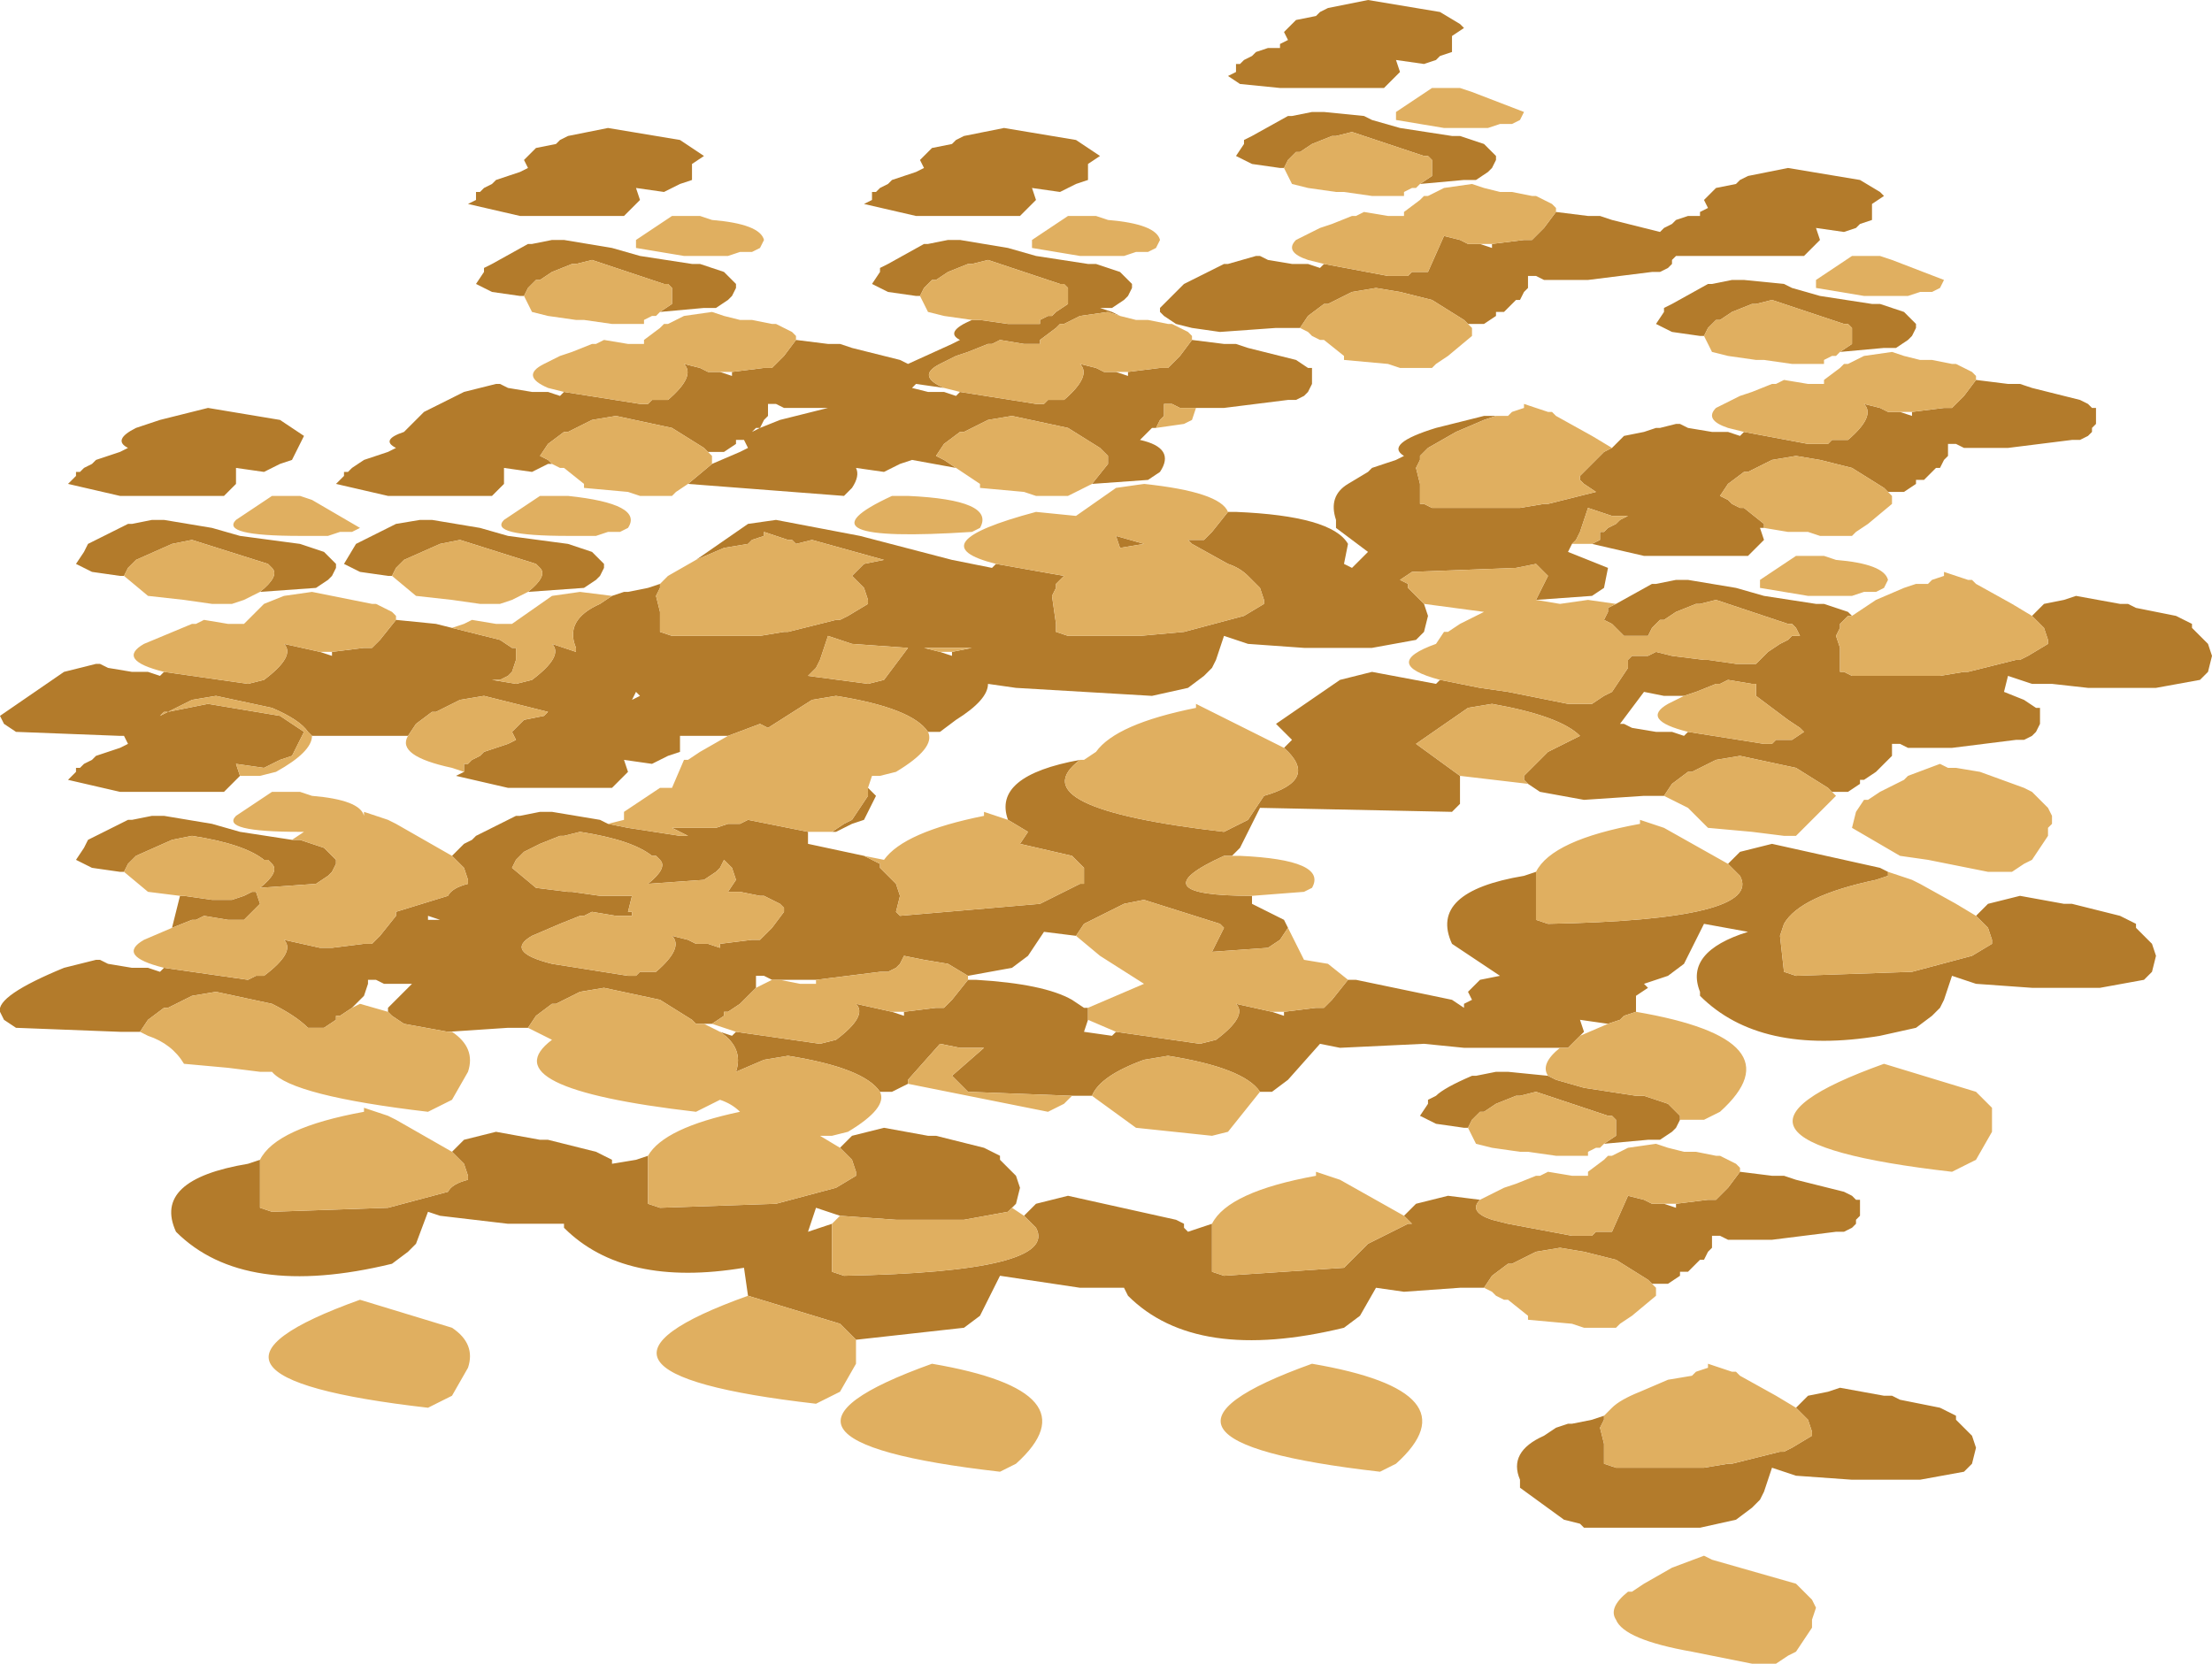 <?xml version="1.0" encoding="UTF-8" standalone="no"?>
<svg xmlns:xlink="http://www.w3.org/1999/xlink" height="20.8px" width="27.65px" xmlns="http://www.w3.org/2000/svg">
  <g transform="matrix(1.0, 0.0, 0.0, 1.0, 13.8, 10.4)">
    <path d="M2.8 -10.3 L3.3 -10.4 4.2 -10.25 4.45 -10.1 4.5 -10.05 4.35 -9.95 4.35 -9.75 4.2 -9.7 4.15 -9.65 4.0 -9.6 3.65 -9.65 3.7 -9.5 3.65 -9.45 3.6 -9.4 3.5 -9.3 3.4 -9.3 2.55 -9.3 2.25 -9.3 2.2 -9.3 1.7 -9.35 1.55 -9.45 1.65 -9.5 1.65 -9.6 1.7 -9.6 1.75 -9.65 1.85 -9.7 1.9 -9.75 2.05 -9.8 2.2 -9.8 2.2 -9.85 2.3 -9.9 2.25 -10.0 2.4 -10.15 2.65 -10.2 2.7 -10.25 2.8 -10.3 M5.65 -7.75 L6.05 -7.7 6.2 -7.7 6.35 -7.65 6.95 -7.5 7.0 -7.55 7.1 -7.6 7.15 -7.65 7.3 -7.7 7.45 -7.7 7.45 -7.75 7.55 -7.8 7.5 -7.9 7.65 -8.05 7.9 -8.1 7.95 -8.15 8.05 -8.2 8.55 -8.3 9.45 -8.15 9.7 -8.0 9.75 -7.95 9.6 -7.85 9.6 -7.65 9.45 -7.6 9.4 -7.55 9.25 -7.5 8.9 -7.55 8.95 -7.4 8.9 -7.35 8.85 -7.3 8.75 -7.2 8.65 -7.2 7.8 -7.2 7.5 -7.2 7.45 -7.2 7.15 -7.2 7.1 -7.15 7.1 -7.1 7.05 -7.05 6.95 -7.0 6.85 -7.0 6.05 -6.9 5.85 -6.9 5.7 -6.9 5.6 -6.9 5.5 -6.9 5.4 -6.95 5.3 -6.95 5.3 -6.9 5.3 -6.8 5.25 -6.75 5.2 -6.65 5.15 -6.65 5.1 -6.6 5.0 -6.5 4.9 -6.5 4.9 -6.45 4.75 -6.35 4.65 -6.35 4.55 -6.35 4.5 -6.4 4.1 -6.65 3.7 -6.75 3.4 -6.8 3.1 -6.75 2.8 -6.6 2.75 -6.6 2.55 -6.45 2.45 -6.3 2.35 -6.3 2.15 -6.3 1.45 -6.25 1.1 -6.3 0.9 -6.35 0.75 -6.45 0.7 -6.5 0.7 -6.55 0.75 -6.6 1.0 -6.85 1.1 -6.9 1.4 -7.05 1.5 -7.1 1.55 -7.1 1.9 -7.2 1.95 -7.2 2.05 -7.15 2.35 -7.1 2.55 -7.1 2.7 -7.05 2.75 -7.1 3.55 -6.95 3.7 -6.95 3.8 -6.95 3.85 -7.0 3.9 -7.0 4.0 -7.0 4.05 -7.0 4.25 -7.45 4.45 -7.4 4.55 -7.35 4.7 -7.35 4.85 -7.3 4.85 -7.35 5.25 -7.4 5.35 -7.4 5.45 -7.5 5.5 -7.55 5.65 -7.75 M2.25 -8.3 L2.2 -8.3 1.85 -8.35 1.65 -8.45 1.75 -8.6 1.75 -8.65 1.85 -8.7 2.3 -8.95 2.35 -8.95 2.6 -9.0 2.65 -9.0 2.75 -9.0 3.25 -8.95 3.35 -8.9 3.7 -8.8 4.35 -8.7 4.45 -8.7 4.6 -8.65 4.75 -8.6 4.8 -8.55 4.85 -8.5 4.9 -8.45 4.9 -8.4 4.85 -8.3 4.8 -8.25 4.65 -8.15 4.5 -8.15 3.95 -8.1 4.1 -8.2 4.1 -8.4 4.05 -8.45 4.0 -8.45 3.1 -8.75 2.9 -8.7 2.85 -8.7 2.6 -8.6 2.45 -8.5 2.4 -8.5 2.35 -8.45 2.3 -8.4 2.25 -8.3 M4.9 -5.2 L4.75 -5.15 4.4 -5.0 4.05 -4.8 3.95 -4.7 3.95 -4.65 3.9 -4.55 3.95 -4.35 3.95 -4.2 3.95 -4.1 4.0 -4.1 4.1 -4.05 4.7 -4.05 5.0 -4.05 5.2 -4.05 5.5 -4.1 5.55 -4.1 6.15 -4.25 6.0 -4.35 5.95 -4.4 5.95 -4.45 6.0 -4.5 6.25 -4.75 6.35 -4.8 6.5 -4.95 6.75 -5.0 6.9 -5.05 6.95 -5.05 7.15 -5.1 7.2 -5.1 7.3 -5.05 7.6 -5.0 7.8 -5.0 7.95 -4.95 8.0 -5.0 8.8 -4.85 8.95 -4.85 9.05 -4.85 9.1 -4.9 9.15 -4.9 9.25 -4.9 9.3 -4.9 Q9.65 -5.2 9.5 -5.35 L9.7 -5.3 9.8 -5.25 9.95 -5.25 10.1 -5.2 10.1 -5.25 10.5 -5.3 10.6 -5.3 10.7 -5.4 10.75 -5.45 10.9 -5.65 11.3 -5.6 11.45 -5.6 11.6 -5.55 12.2 -5.4 12.3 -5.35 12.35 -5.3 12.4 -5.3 12.4 -5.25 12.4 -5.15 12.4 -5.1 12.35 -5.05 12.35 -5.0 12.3 -4.95 12.2 -4.9 12.1 -4.9 11.3 -4.8 11.1 -4.8 10.95 -4.8 10.85 -4.8 10.75 -4.8 10.65 -4.85 10.55 -4.85 10.55 -4.8 10.55 -4.7 10.5 -4.65 10.45 -4.55 10.4 -4.55 10.35 -4.5 10.25 -4.4 10.15 -4.4 10.15 -4.35 10.0 -4.25 9.9 -4.25 9.8 -4.25 9.75 -4.3 9.35 -4.55 8.95 -4.65 8.65 -4.7 8.35 -4.65 8.05 -4.5 8.0 -4.5 7.8 -4.35 7.7 -4.2 7.8 -4.15 7.85 -4.1 7.95 -4.05 8.0 -4.05 8.25 -3.85 8.25 -3.8 8.2 -3.8 8.25 -3.65 8.2 -3.6 8.15 -3.55 8.05 -3.45 7.1 -3.45 6.8 -3.45 6.75 -3.45 6.1 -3.6 6.2 -3.65 6.2 -3.75 6.25 -3.75 6.3 -3.8 6.4 -3.85 6.45 -3.9 6.55 -3.95 6.35 -3.95 6.2 -4.0 6.05 -4.05 5.95 -3.75 5.9 -3.65 5.85 -3.6 5.8 -3.5 6.3 -3.3 6.25 -3.05 6.1 -2.95 5.4 -2.9 5.55 -3.2 5.4 -3.35 5.15 -3.3 3.85 -3.25 3.7 -3.15 3.8 -3.1 3.8 -3.05 3.85 -3.0 4.0 -2.85 4.05 -2.7 4.0 -2.5 3.95 -2.45 3.9 -2.4 3.35 -2.3 3.05 -2.3 2.7 -2.3 2.5 -2.3 1.8 -2.35 1.65 -2.4 1.5 -2.45 1.4 -2.15 1.35 -2.05 1.3 -2.0 1.25 -1.95 1.05 -1.8 0.6 -1.7 -1.1 -1.8 -1.45 -1.85 Q-1.45 -1.65 -1.85 -1.4 L-2.05 -1.25 -2.2 -1.25 Q-2.4 -1.55 -3.35 -1.7 L-3.65 -1.65 -4.2 -1.3 -4.3 -1.35 -4.7 -1.2 -5.3 -1.2 -5.3 -1.0 -5.45 -0.95 -5.65 -0.85 -6.0 -0.9 -5.95 -0.75 -6.0 -0.7 -6.05 -0.65 -6.15 -0.55 -7.1 -0.55 -7.4 -0.55 -7.45 -0.55 -8.1 -0.7 -8.0 -0.75 -8.0 -0.8 -8.0 -0.85 -7.95 -0.85 -7.9 -0.9 -7.8 -0.95 -7.75 -1.0 -7.45 -1.1 -7.35 -1.15 -7.4 -1.25 -7.25 -1.4 -7.0 -1.45 -6.95 -1.5 -7.75 -1.7 -8.05 -1.65 -8.35 -1.5 -8.4 -1.5 -8.6 -1.35 -8.7 -1.2 -8.95 -1.2 -9.9 -1.2 -9.95 -1.25 Q-10.05 -1.4 -10.4 -1.55 L-11.1 -1.7 -11.4 -1.65 -11.7 -1.5 -11.75 -1.5 -11.85 -1.4 -11.8 -1.45 -11.7 -1.5 -11.2 -1.6 -10.3 -1.45 -10.0 -1.25 -10.15 -0.95 -10.3 -0.9 -10.5 -0.8 -10.85 -0.85 -10.8 -0.7 -10.85 -0.65 -10.9 -0.6 -11.0 -0.5 -11.95 -0.5 -12.25 -0.5 -12.3 -0.5 -12.95 -0.65 -12.85 -0.75 -12.85 -0.8 -12.8 -0.8 -12.75 -0.85 -12.65 -0.9 -12.6 -0.95 -12.3 -1.05 -12.2 -1.1 -12.25 -1.2 -12.3 -1.2 -13.6 -1.25 -13.75 -1.35 -13.8 -1.45 -13.0 -2.0 -12.6 -2.1 -12.55 -2.1 -12.45 -2.05 -12.15 -2.0 -11.95 -2.0 -11.8 -1.95 -11.75 -2.0 -10.7 -1.85 -10.5 -1.9 Q-10.1 -2.2 -10.25 -2.35 L-9.8 -2.25 -9.65 -2.2 -9.65 -2.25 -9.25 -2.3 -9.15 -2.3 -9.05 -2.4 -8.85 -2.65 -8.35 -2.6 -8.15 -2.55 -7.55 -2.4 -7.4 -2.3 -7.35 -2.3 -7.35 -2.25 -7.35 -2.15 -7.4 -2.0 -7.45 -1.95 -7.55 -1.9 -7.65 -1.9 -7.35 -1.85 -7.15 -1.9 Q-6.75 -2.2 -6.9 -2.35 L-6.6 -2.25 -6.6 -2.3 Q-6.75 -2.65 -6.3 -2.85 L-6.15 -2.95 -6.0 -3.0 -5.95 -3.0 -5.7 -3.05 -5.55 -3.1 -5.55 -3.05 -5.6 -2.95 -5.55 -2.75 -5.55 -2.6 -5.55 -2.55 -5.55 -2.5 -5.4 -2.45 -4.8 -2.45 -4.5 -2.45 -4.3 -2.45 -4.0 -2.5 -3.95 -2.5 -3.35 -2.65 -3.3 -2.65 -3.2 -2.7 -2.95 -2.85 -2.95 -2.9 -3.0 -3.05 -3.1 -3.15 -3.15 -3.2 -3.0 -3.35 -2.75 -3.4 -3.65 -3.65 -3.85 -3.6 -3.9 -3.65 -3.95 -3.65 -4.25 -3.75 -4.25 -3.7 -4.4 -3.65 -4.45 -3.6 -4.75 -3.55 -5.1 -3.4 -4.45 -3.85 -4.1 -3.9 -3.05 -3.7 -1.9 -3.4 -1.4 -3.3 -1.35 -3.35 -0.5 -3.2 -0.6 -3.1 -0.6 -3.05 -0.65 -2.95 -0.6 -2.6 -0.6 -2.5 -0.45 -2.45 0.15 -2.45 0.45 -2.45 1.0 -2.5 1.75 -2.7 2.0 -2.85 2.0 -2.9 1.95 -3.05 1.85 -3.15 1.8 -3.2 Q1.7 -3.3 1.55 -3.35 L1.1 -3.6 1.05 -3.65 1.25 -3.65 1.35 -3.75 1.55 -4.0 1.65 -4.0 Q2.85 -3.95 3.05 -3.6 L3.0 -3.35 3.1 -3.3 3.3 -3.5 2.9 -3.8 2.9 -3.9 Q2.8 -4.2 3.05 -4.35 L3.3 -4.5 3.35 -4.55 3.5 -4.6 3.65 -4.65 3.75 -4.7 Q3.5 -4.85 4.15 -5.05 L4.75 -5.2 4.9 -5.2 M1.1 -6.15 L1.5 -6.1 1.65 -6.1 1.8 -6.05 2.4 -5.9 2.55 -5.8 2.6 -5.8 2.6 -5.75 2.6 -5.65 2.6 -5.6 2.55 -5.5 2.5 -5.45 2.4 -5.4 2.3 -5.4 1.5 -5.3 1.3 -5.3 1.15 -5.3 1.05 -5.3 0.95 -5.3 0.85 -5.35 0.75 -5.35 0.75 -5.3 0.75 -5.2 0.7 -5.15 0.65 -5.05 0.6 -5.05 0.55 -5.0 0.45 -4.9 Q0.9 -4.8 0.7 -4.5 L0.55 -4.4 -0.15 -4.35 0.05 -4.6 0.05 -4.7 -0.05 -4.8 -0.45 -5.05 -1.15 -5.2 -1.45 -5.15 -1.75 -5.0 -1.8 -5.0 -2.0 -4.85 -2.1 -4.7 -2.0 -4.65 -1.85 -4.55 -2.4 -4.65 -2.55 -4.6 -2.75 -4.5 -3.1 -4.55 Q-3.05 -4.45 -3.15 -4.3 L-3.25 -4.2 -5.2 -4.35 -4.9 -4.6 -4.55 -4.75 -4.45 -4.8 -4.5 -4.9 -4.6 -4.9 -4.6 -4.85 -4.75 -4.75 -4.85 -4.75 -4.95 -4.75 -5.0 -4.8 -5.4 -5.05 -6.1 -5.2 -6.4 -5.15 -6.7 -5.0 -6.75 -5.0 -6.95 -4.85 -7.05 -4.7 -6.95 -4.65 -6.9 -4.6 -6.95 -4.6 -7.15 -4.5 -7.5 -4.55 -7.5 -4.35 -7.55 -4.3 -7.65 -4.2 -8.9 -4.2 -8.95 -4.2 -9.6 -4.35 -9.5 -4.45 -9.5 -4.5 -9.45 -4.5 -9.4 -4.55 -9.25 -4.65 -8.95 -4.75 -8.85 -4.8 Q-9.05 -4.9 -8.75 -5.0 L-8.5 -5.25 -8.4 -5.3 -8.1 -5.45 -8.0 -5.5 -7.6 -5.6 -7.55 -5.6 -7.45 -5.55 -7.15 -5.5 -6.95 -5.5 -6.8 -5.45 -6.75 -5.5 -5.8 -5.35 -5.7 -5.35 -5.65 -5.4 -5.6 -5.4 -5.5 -5.4 -5.45 -5.4 Q-5.1 -5.7 -5.25 -5.85 L-5.05 -5.8 -4.95 -5.75 -4.8 -5.75 -4.65 -5.7 -4.65 -5.75 -4.25 -5.8 -4.15 -5.8 -4.05 -5.9 -4.0 -5.95 -3.85 -6.15 -3.45 -6.1 -3.3 -6.1 -3.15 -6.05 -2.55 -5.9 -2.45 -5.85 -1.9 -6.1 -1.8 -6.15 Q-2.0 -6.25 -1.65 -6.4 L-1.6 -6.4 -1.55 -6.4 -1.2 -6.35 -0.95 -6.35 -0.8 -6.35 -0.8 -6.4 -0.7 -6.45 -0.65 -6.45 -0.6 -6.5 -0.45 -6.6 -0.45 -6.8 -0.5 -6.85 -0.55 -6.85 -1.45 -7.15 -1.65 -7.1 -1.7 -7.1 -1.95 -7.0 -2.1 -6.9 -2.15 -6.9 -2.2 -6.85 -2.25 -6.8 -2.3 -6.7 -2.35 -6.7 -2.7 -6.75 -2.9 -6.85 -2.8 -7.0 -2.8 -7.05 -2.7 -7.1 -2.25 -7.35 -2.2 -7.35 -1.95 -7.4 -1.9 -7.4 -1.8 -7.4 -1.2 -7.3 -0.85 -7.2 -0.2 -7.1 -0.1 -7.1 0.05 -7.05 0.2 -7.0 0.25 -6.95 0.3 -6.9 0.35 -6.85 0.35 -6.8 0.3 -6.7 0.25 -6.65 0.1 -6.55 -0.05 -6.55 0.1 -6.5 0.2 -6.45 0.05 -6.5 -0.3 -6.45 -0.5 -6.35 -0.55 -6.35 -0.6 -6.3 -0.8 -6.15 -0.8 -6.1 -1.0 -6.1 -1.3 -6.15 -1.4 -6.1 -1.45 -6.1 -1.7 -6.0 -1.85 -5.95 -2.05 -5.85 Q-2.35 -5.7 -2.0 -5.55 L-2.35 -5.6 -2.4 -5.55 -2.2 -5.5 -2.0 -5.5 -1.85 -5.45 -1.8 -5.5 -0.85 -5.35 -0.75 -5.35 -0.7 -5.4 -0.65 -5.4 -0.55 -5.4 -0.5 -5.4 Q-0.15 -5.7 -0.3 -5.85 L-0.1 -5.8 0.0 -5.75 0.15 -5.75 0.3 -5.7 0.3 -5.75 0.7 -5.8 0.8 -5.8 0.9 -5.9 0.95 -5.95 1.1 -6.15 M7.5 -6.2 L7.45 -6.2 7.1 -6.25 6.9 -6.35 7.0 -6.5 7.0 -6.55 7.1 -6.6 7.55 -6.85 7.6 -6.85 7.85 -6.9 7.9 -6.9 8.0 -6.9 8.5 -6.85 8.6 -6.8 8.95 -6.7 9.6 -6.6 9.7 -6.6 9.85 -6.55 10.0 -6.5 10.05 -6.45 10.1 -6.4 10.15 -6.35 10.15 -6.3 10.1 -6.2 10.05 -6.15 9.9 -6.05 9.75 -6.05 9.2 -6.0 9.35 -6.1 9.35 -6.3 9.3 -6.35 9.25 -6.35 8.35 -6.65 8.15 -6.6 8.1 -6.6 7.85 -6.5 7.7 -6.4 7.65 -6.4 7.6 -6.35 7.55 -6.3 7.5 -6.2 M11.6 -2.7 L11.75 -2.85 12.0 -2.9 12.15 -2.95 12.7 -2.85 12.8 -2.85 12.9 -2.8 13.4 -2.7 13.5 -2.65 13.6 -2.6 13.6 -2.55 13.65 -2.5 13.8 -2.35 13.85 -2.2 13.8 -2.0 13.75 -1.95 13.7 -1.9 13.15 -1.8 13.1 -1.8 12.85 -1.8 12.5 -1.8 12.3 -1.8 11.85 -1.85 11.8 -1.85 11.6 -1.85 11.45 -1.9 11.3 -1.95 11.25 -1.75 11.5 -1.65 11.65 -1.55 11.7 -1.55 11.7 -1.5 11.7 -1.4 11.7 -1.35 11.65 -1.25 11.6 -1.2 11.5 -1.15 11.4 -1.15 10.6 -1.05 10.4 -1.05 10.15 -1.05 10.05 -1.05 9.95 -1.1 9.85 -1.1 9.85 -1.05 9.85 -0.95 9.8 -0.9 9.7 -0.8 9.65 -0.75 9.5 -0.65 9.45 -0.65 9.45 -0.6 9.3 -0.5 9.2 -0.5 9.1 -0.5 9.05 -0.55 8.65 -0.8 7.95 -0.95 7.65 -0.9 7.35 -0.75 7.3 -0.75 7.1 -0.6 7.0 -0.45 6.75 -0.45 6.0 -0.4 5.45 -0.5 5.3 -0.6 5.25 -0.65 5.25 -0.7 5.55 -1.0 5.95 -1.2 Q5.7 -1.45 4.85 -1.6 L4.55 -1.55 3.9 -1.1 4.45 -0.7 4.45 -0.35 4.35 -0.25 1.95 -0.3 1.7 0.2 1.6 0.3 1.5 0.3 Q0.4 0.8 1.85 0.8 L1.85 0.9 2.25 1.1 2.3 1.2 2.2 1.35 2.05 1.45 1.35 1.5 1.5 1.2 1.45 1.15 0.5 0.85 0.25 0.9 -0.25 1.15 -0.35 1.3 -0.75 1.25 -0.95 1.55 -1.15 1.7 -1.7 1.8 -1.95 1.65 -2.25 1.6 -2.5 1.55 -2.55 1.65 -2.6 1.7 -2.7 1.75 -2.8 1.75 -3.6 1.85 -3.8 1.85 -4.05 1.85 -4.15 1.85 -4.25 1.8 -4.35 1.8 -4.35 1.85 -4.35 1.95 -4.4 2.0 -4.5 2.1 -4.55 2.15 -4.7 2.25 -4.75 2.25 -4.75 2.3 -4.9 2.4 -4.95 2.4 -5.0 2.4 -5.1 2.4 -5.15 2.35 -5.55 2.1 -6.25 1.95 -6.55 2.0 -6.85 2.15 -6.9 2.15 -7.1 2.3 -7.2 2.45 -7.45 2.45 -8.2 2.5 -8.75 2.4 -8.9 2.3 -8.95 2.25 -8.95 2.2 -8.65 1.9 -8.95 1.9 -9.0 1.9 -9.1 1.85 -9.2 1.85 -9.2 1.9 -9.25 2.05 -9.35 2.15 -9.4 2.2 -9.55 2.3 -9.6 2.3 -9.6 2.35 -9.75 2.45 -9.8 2.45 -9.95 2.45 Q-10.1 2.3 -10.4 2.15 L-11.1 2.0 -11.4 2.05 -11.7 2.2 -11.75 2.2 -11.95 2.35 -12.05 2.5 -12.3 2.5 -13.6 2.45 -13.75 2.35 -13.8 2.25 Q-13.85 2.05 -13.0 1.7 L-12.6 1.6 -12.55 1.6 -12.45 1.65 -12.15 1.7 -11.95 1.7 -11.8 1.75 -11.75 1.7 -10.7 1.85 -10.6 1.8 -10.5 1.8 Q-10.1 1.5 -10.25 1.35 L-9.8 1.45 -9.65 1.45 -9.25 1.4 -9.15 1.4 -9.05 1.3 -8.85 1.05 -8.85 1.0 -8.2 0.8 Q-8.15 0.7 -7.95 0.65 L-7.95 0.6 -8.0 0.45 -8.15 0.3 -8.0 0.15 -7.9 0.1 -7.85 0.05 -7.35 -0.2 -7.3 -0.2 -7.05 -0.25 -7.0 -0.25 -6.9 -0.25 -6.3 -0.15 -6.2 -0.1 -5.95 -0.05 -5.3 0.05 -5.2 0.05 -5.4 -0.05 -5.2 -0.05 -5.15 -0.05 -4.85 -0.05 -4.7 -0.1 -4.55 -0.1 -4.45 -0.15 -3.7 0.0 -3.7 0.15 -3.0 0.3 -2.9 0.35 -2.8 0.4 -2.8 0.45 -2.75 0.5 -2.6 0.65 -2.55 0.8 -2.6 1.0 -2.55 1.05 -0.8 0.9 -0.3 0.65 -0.25 0.65 -0.25 0.45 -0.4 0.3 -1.05 0.15 -0.95 0.0 -1.2 -0.15 Q-1.4 -0.7 -0.3 -0.9 -1.1 -0.3 1.5 0.0 L1.7 -0.1 1.8 -0.15 2.0 -0.45 Q2.7 -0.65 2.25 -1.05 L2.35 -1.15 2.15 -1.35 2.95 -1.9 3.35 -2.0 4.15 -1.85 4.2 -1.9 4.7 -1.8 5.05 -1.75 5.8 -1.6 6.05 -1.6 6.1 -1.6 6.25 -1.7 6.35 -1.75 6.55 -2.05 6.55 -2.15 6.6 -2.2 6.7 -2.2 6.8 -2.2 6.9 -2.25 7.1 -2.2 7.5 -2.15 7.55 -2.15 7.9 -2.1 8.15 -2.1 8.3 -2.25 8.45 -2.35 8.55 -2.4 8.6 -2.45 8.7 -2.45 8.65 -2.55 8.6 -2.6 8.55 -2.6 7.65 -2.9 7.45 -2.85 7.4 -2.85 7.15 -2.75 7.0 -2.65 6.95 -2.65 6.9 -2.6 6.85 -2.55 6.8 -2.45 6.75 -2.45 6.5 -2.45 6.35 -2.6 6.25 -2.65 6.3 -2.75 6.3 -2.8 6.4 -2.85 6.85 -3.1 6.9 -3.1 7.15 -3.15 7.2 -3.15 7.3 -3.15 7.9 -3.05 8.25 -2.95 8.9 -2.85 9.0 -2.85 9.15 -2.8 9.3 -2.75 9.35 -2.7 9.3 -2.7 9.2 -2.6 9.2 -2.55 9.15 -2.45 9.2 -2.3 9.2 -2.25 9.2 -2.2 9.2 -2.1 9.2 -2.0 9.25 -2.0 9.35 -1.95 9.95 -1.95 10.2 -1.95 10.25 -1.95 10.45 -1.95 10.75 -2.0 10.8 -2.0 11.4 -2.15 11.45 -2.15 11.55 -2.2 11.8 -2.35 11.8 -2.4 11.75 -2.55 11.65 -2.65 11.6 -2.7 M3.05 1.85 L3.15 1.85 4.35 2.1 4.5 2.2 4.5 2.15 4.6 2.1 4.55 2.0 4.7 1.85 4.95 1.8 4.35 1.4 Q4.05 0.75 5.25 0.55 L5.4 0.5 5.4 1.1 5.55 1.15 Q8.25 1.1 7.95 0.55 L7.8 0.4 7.95 0.25 8.35 0.15 9.7 0.45 9.8 0.5 9.8 0.55 9.65 0.6 Q8.7 0.8 8.5 1.15 L8.45 1.3 8.5 1.75 8.65 1.8 10.1 1.75 10.85 1.55 11.1 1.4 11.1 1.35 11.05 1.2 10.9 1.05 11.05 0.9 11.45 0.8 12.0 0.9 12.1 0.9 12.7 1.05 12.8 1.1 12.9 1.15 12.9 1.2 12.95 1.25 13.1 1.4 13.15 1.55 13.1 1.75 13.05 1.8 13.0 1.85 12.45 1.95 12.15 1.95 11.8 1.95 11.6 1.95 10.9 1.9 10.75 1.85 10.6 1.8 10.5 2.1 10.45 2.2 10.4 2.25 10.35 2.3 10.15 2.45 9.7 2.55 Q8.2 2.8 7.45 2.05 L7.45 2.0 Q7.25 1.5 8.05 1.25 L7.5 1.15 7.25 1.65 7.05 1.8 6.75 1.9 6.8 1.95 6.65 2.05 6.65 2.25 6.5 2.3 6.45 2.35 6.3 2.4 5.95 2.35 6.0 2.5 5.95 2.55 5.9 2.6 5.8 2.7 5.7 2.7 4.85 2.7 4.55 2.7 4.5 2.7 4.0 2.65 2.95 2.7 2.7 2.65 2.3 3.1 2.1 3.25 1.95 3.25 Q1.75 2.95 0.8 2.8 L0.5 2.85 Q-0.05 3.05 -0.15 3.3 L-0.4 3.3 -1.7 3.25 -1.9 3.05 -1.5 2.7 -1.8 2.7 -2.05 2.65 -2.45 3.1 -2.45 3.15 -2.65 3.25 -2.8 3.25 Q-3.0 2.95 -3.95 2.8 L-4.25 2.85 -4.6 3.0 Q-4.5 2.7 -4.8 2.5 L-4.65 2.55 -4.6 2.5 -3.55 2.65 -3.35 2.6 Q-2.95 2.3 -3.1 2.15 L-2.65 2.25 -2.5 2.3 -2.5 2.25 -2.1 2.2 -2.0 2.2 -1.9 2.1 -1.7 1.85 -1.6 1.85 Q-0.75 1.9 -0.4 2.1 L-0.25 2.2 -0.2 2.2 -0.2 2.25 -0.2 2.35 -0.25 2.5 0.1 2.55 0.15 2.5 1.2 2.65 1.4 2.6 Q1.8 2.3 1.65 2.15 L2.1 2.25 2.25 2.3 2.25 2.25 2.65 2.2 2.75 2.2 2.85 2.1 3.05 1.85 M7.2 3.6 L7.15 3.7 7.1 3.75 6.95 3.85 6.8 3.85 6.25 3.9 6.4 3.8 6.4 3.6 6.35 3.55 6.3 3.55 5.4 3.25 5.2 3.3 5.15 3.3 4.9 3.4 4.75 3.5 4.7 3.5 4.65 3.55 4.6 3.6 4.55 3.7 4.5 3.7 4.15 3.65 3.95 3.55 4.05 3.4 4.05 3.35 4.15 3.3 Q4.25 3.2 4.6 3.05 L4.65 3.05 4.9 3.0 4.95 3.0 5.05 3.0 5.55 3.05 5.65 3.1 6.0 3.2 6.65 3.3 6.75 3.3 6.9 3.35 7.05 3.4 7.1 3.45 7.15 3.5 7.2 3.55 7.2 3.6 M-3.3 3.95 L-3.15 3.8 -2.75 3.7 -2.2 3.8 -2.1 3.8 -1.5 3.95 -1.4 4.0 -1.3 4.05 -1.3 4.1 -1.25 4.15 -1.1 4.3 -1.05 4.45 -1.1 4.65 -1.15 4.7 -1.2 4.75 -1.75 4.85 -2.05 4.85 -2.4 4.85 -2.6 4.85 -3.3 4.8 -3.45 4.75 -3.6 4.7 -3.7 5.0 -3.55 4.95 -3.4 4.9 -3.4 5.5 -3.25 5.55 Q-0.55 5.5 -0.85 4.95 L-1.0 4.8 -0.85 4.65 -0.45 4.55 0.9 4.85 1.0 4.9 1.0 4.95 1.05 5.0 1.2 4.95 1.35 4.9 1.35 5.5 1.5 5.55 3.0 5.45 3.05 5.4 3.3 5.15 3.4 5.1 3.7 4.95 3.8 4.9 3.85 4.9 3.75 4.8 3.9 4.65 4.3 4.55 4.7 4.6 Q4.55 4.75 4.85 4.85 L5.05 4.9 5.85 5.05 6.0 5.05 6.1 5.05 6.15 5.0 6.2 5.0 6.3 5.0 6.35 5.0 6.55 4.55 6.75 4.6 6.85 4.65 7.0 4.65 7.15 4.7 7.15 4.65 7.55 4.6 7.65 4.6 7.75 4.5 7.8 4.45 7.95 4.25 8.35 4.3 8.5 4.3 8.65 4.35 9.25 4.5 9.35 4.55 9.4 4.6 9.45 4.6 9.45 4.65 9.45 4.75 9.45 4.8 9.4 4.85 9.4 4.9 9.35 4.95 9.25 5.0 9.15 5.0 8.35 5.1 8.15 5.1 8.0 5.1 7.9 5.1 7.8 5.1 7.7 5.05 7.6 5.05 7.6 5.1 7.6 5.2 7.55 5.25 7.5 5.35 7.45 5.35 7.4 5.4 7.3 5.5 7.2 5.5 7.2 5.55 7.05 5.65 6.95 5.65 6.85 5.65 6.8 5.6 6.4 5.35 6.0 5.25 5.7 5.2 5.4 5.25 5.1 5.4 5.05 5.4 4.85 5.55 4.75 5.7 4.65 5.7 4.45 5.7 3.75 5.75 3.4 5.7 3.2 6.05 3.0 6.2 Q1.15 6.65 0.3 5.8 L0.25 5.7 -0.1 5.7 -0.3 5.7 -1.3 5.55 -1.55 6.05 -1.75 6.2 -3.1 6.35 -3.3 6.15 -4.45 5.8 -4.5 5.45 Q-6.0 5.7 -6.75 4.95 L-6.75 4.9 -6.9 4.9 -7.25 4.9 -7.45 4.9 -8.3 4.8 -8.45 4.75 -8.6 5.15 -8.65 5.2 -8.7 5.25 -8.9 5.4 Q-10.75 5.85 -11.6 5.0 -11.9 4.35 -10.7 4.15 L-10.55 4.1 -10.55 4.7 -10.4 4.75 -8.95 4.7 -8.2 4.5 Q-8.15 4.4 -7.95 4.35 L-7.95 4.3 -8.0 4.15 -8.15 4.0 -8.0 3.85 -7.6 3.75 -7.05 3.85 -6.95 3.85 -6.35 4.0 -6.25 4.05 -6.15 4.1 -6.15 4.15 -5.85 4.1 -5.7 4.05 -5.7 4.65 -5.55 4.7 -4.1 4.65 -3.35 4.45 -3.1 4.3 -3.1 4.25 -3.15 4.1 -3.3 3.95 M-11.65 1.2 L-11.55 0.8 -11.5 0.8 -11.15 0.85 -10.9 0.85 -10.75 0.8 -10.65 0.75 -10.6 0.75 -10.55 0.9 -10.75 1.1 -10.95 1.1 -11.25 1.05 -11.35 1.1 -11.4 1.1 -11.65 1.2 M-12.25 0.5 L-12.3 0.5 -12.65 0.45 -12.85 0.35 -12.75 0.2 -12.7 0.1 -12.2 -0.15 -12.15 -0.15 -11.9 -0.2 -11.85 -0.2 -11.75 -0.2 -11.15 -0.1 -10.8 0.0 -10.15 0.1 -10.05 0.1 -9.9 0.15 -9.75 0.2 -9.7 0.25 -9.65 0.3 -9.6 0.35 -9.6 0.4 -9.65 0.5 -9.7 0.55 -9.85 0.65 -10.55 0.7 Q-10.3 0.5 -10.4 0.4 L-10.45 0.35 -10.5 0.35 Q-10.75 0.15 -11.4 0.05 L-11.65 0.1 -12.1 0.3 -12.15 0.35 -12.2 0.4 -12.25 0.5 M7.3 -1.25 L8.25 -1.1 8.35 -1.1 8.4 -1.15 8.45 -1.15 8.55 -1.15 8.6 -1.15 8.75 -1.25 8.7 -1.3 8.55 -1.4 8.15 -1.7 8.15 -1.8 8.15 -1.85 8.1 -1.85 7.8 -1.9 7.7 -1.85 7.65 -1.85 7.4 -1.75 7.25 -1.7 7.0 -1.7 6.75 -1.75 6.45 -1.35 6.5 -1.35 6.6 -1.3 6.9 -1.25 7.1 -1.25 7.25 -1.2 7.3 -1.25 M8.65 7.2 L8.8 7.05 9.05 7.0 9.2 6.95 9.75 7.05 9.85 7.05 9.95 7.1 10.45 7.2 10.55 7.25 10.65 7.3 10.65 7.35 10.7 7.4 10.85 7.55 10.9 7.7 10.85 7.9 10.8 7.95 10.75 8.0 10.2 8.1 10.15 8.1 9.9 8.1 9.55 8.1 9.35 8.1 8.65 8.05 8.5 8.0 8.35 7.95 8.25 8.25 8.2 8.35 8.15 8.4 8.1 8.45 7.9 8.6 7.45 8.7 6.0 8.7 5.95 8.65 5.75 8.6 5.2 8.2 5.2 8.1 Q5.05 7.75 5.5 7.55 L5.65 7.45 5.8 7.4 5.85 7.4 6.1 7.35 6.25 7.3 6.25 7.35 6.2 7.45 6.25 7.65 6.25 7.8 6.25 7.9 6.4 7.95 7.0 7.95 7.3 7.95 7.5 7.95 7.8 7.9 7.85 7.9 8.45 7.75 8.5 7.75 8.6 7.7 8.85 7.55 8.85 7.5 8.8 7.35 8.7 7.25 8.65 7.2 M-12.2 -4.8 Q-12.4 -4.9 -12.1 -5.05 L-11.8 -5.15 -11.2 -5.3 -10.3 -5.15 -10.0 -4.95 -10.15 -4.65 -10.3 -4.6 -10.5 -4.5 -10.85 -4.55 -10.85 -4.35 -10.9 -4.3 -11.0 -4.2 -11.95 -4.2 -12.25 -4.2 -12.3 -4.2 -12.95 -4.35 -12.85 -4.45 -12.85 -4.5 -12.8 -4.5 -12.75 -4.55 -12.65 -4.6 -12.6 -4.65 -12.3 -4.75 -12.2 -4.8 M-12.25 -3.2 L-12.3 -3.2 -12.65 -3.25 -12.85 -3.35 -12.75 -3.5 -12.7 -3.6 -12.2 -3.85 -12.15 -3.85 -11.9 -3.9 -11.85 -3.9 -11.75 -3.9 -11.15 -3.8 -10.8 -3.7 -10.05 -3.6 -9.9 -3.55 -9.75 -3.5 -9.7 -3.45 -9.65 -3.4 -9.6 -3.35 -9.6 -3.3 -9.65 -3.2 -9.7 -3.15 -9.85 -3.05 -10.55 -3.0 Q-10.3 -3.2 -10.4 -3.3 L-10.45 -3.35 -11.4 -3.65 -11.65 -3.6 -12.1 -3.4 -12.15 -3.35 -12.2 -3.3 -12.25 -3.2 M-8.9 -3.2 L-8.95 -3.2 -9.3 -3.25 -9.5 -3.35 -9.35 -3.6 -8.85 -3.85 -8.55 -3.9 -8.5 -3.9 -8.4 -3.9 -7.8 -3.8 -7.45 -3.7 -6.7 -3.6 -6.55 -3.55 -6.4 -3.5 -6.35 -3.45 -6.3 -3.4 -6.25 -3.35 -6.25 -3.3 -6.3 -3.2 -6.35 -3.15 -6.5 -3.05 -7.2 -3.0 Q-6.95 -3.2 -7.05 -3.3 L-7.1 -3.35 -8.05 -3.65 -8.3 -3.6 -8.75 -3.4 -8.8 -3.35 -8.85 -3.3 -8.9 -3.2 M-5.8 -7.9 L-5.85 -7.85 -5.9 -7.8 -6.0 -7.7 -6.95 -7.7 -7.25 -7.7 -7.3 -7.7 -7.95 -7.85 -7.85 -7.9 -7.85 -8.0 -7.8 -8.0 -7.75 -8.05 -7.65 -8.1 -7.6 -8.15 -7.45 -8.2 -7.3 -8.25 -7.2 -8.3 -7.25 -8.4 -7.1 -8.55 -6.85 -8.6 -6.8 -8.65 -6.7 -8.7 -6.2 -8.8 -5.3 -8.65 -5.0 -8.45 -5.15 -8.35 -5.15 -8.15 -5.3 -8.1 -5.5 -8.0 -5.85 -8.05 -5.8 -7.9 M-7.25 -6.7 L-7.3 -6.7 -7.65 -6.75 -7.85 -6.85 -7.75 -7.0 -7.75 -7.05 -7.65 -7.1 -7.2 -7.35 -7.15 -7.35 -6.9 -7.4 -6.85 -7.4 -6.75 -7.4 -6.15 -7.3 -5.8 -7.2 -5.15 -7.1 -5.05 -7.1 -4.9 -7.05 -4.75 -7.0 -4.7 -6.95 -4.65 -6.9 -4.6 -6.85 -4.6 -6.8 -4.65 -6.7 -4.7 -6.65 -4.85 -6.55 -5.0 -6.55 -5.55 -6.5 -5.4 -6.6 -5.4 -6.8 -5.45 -6.85 -5.5 -6.85 -6.4 -7.15 -6.6 -7.1 -6.65 -7.1 -6.9 -7.0 -7.05 -6.9 -7.1 -6.9 -7.15 -6.85 -7.2 -6.8 -7.25 -6.7 M-4.2 -5.3 L-4.2 -5.2 -4.25 -5.15 -4.3 -5.05 -4.05 -5.15 -3.45 -5.3 -3.65 -5.3 -3.8 -5.3 -3.9 -5.3 -4.0 -5.3 -4.1 -5.35 -4.2 -5.35 -4.2 -5.3 M-4.4 -5.0 L-4.3 -5.05 -4.35 -5.05 -4.4 -5.0 M-0.55 -8.0 L-0.9 -8.05 -0.85 -7.9 -0.9 -7.85 -0.95 -7.8 -1.05 -7.7 -2.0 -7.7 -2.3 -7.7 -2.35 -7.7 -3.0 -7.85 -2.9 -7.9 -2.9 -8.0 -2.85 -8.0 -2.8 -8.05 -2.7 -8.1 -2.65 -8.15 -2.5 -8.2 -2.35 -8.25 -2.25 -8.3 -2.3 -8.4 -2.15 -8.55 -1.9 -8.6 -1.85 -8.65 -1.75 -8.7 -1.25 -8.8 -0.35 -8.65 -0.05 -8.45 -0.2 -8.35 -0.2 -8.15 -0.35 -8.1 -0.55 -8.0 M0.15 -3.7 L0.5 -3.6 0.2 -3.55 0.15 -3.7 M-2.05 -2.25 L-1.9 -2.2 -1.9 -2.25 -1.65 -2.3 -1.9 -2.3 -2.25 -2.3 -2.05 -2.25 M-3.45 -2.45 L-3.55 -2.15 -3.6 -2.05 -3.65 -2.0 -3.7 -1.95 -2.95 -1.85 -2.75 -1.9 -2.45 -2.3 -3.15 -2.35 -3.3 -2.4 -3.45 -2.45 M-2.95 -0.55 L-2.85 -0.45 -3.0 -0.15 -3.15 -0.1 -3.35 0.0 -3.4 0.0 -3.25 -0.1 -3.15 -0.15 -2.95 -0.45 -2.95 -0.55 M-5.9 -1.65 L-5.8 -1.7 -5.85 -1.75 -5.9 -1.65 M-7.25 0.25 L-7.3 0.3 -7.35 0.35 -7.4 0.45 -7.1 0.7 -6.7 0.75 -6.65 0.75 -6.3 0.8 -6.05 0.8 -5.9 0.8 -5.95 1.0 -5.9 1.0 -5.9 1.05 -6.1 1.05 -6.4 1.0 -6.5 1.05 -6.55 1.05 -6.8 1.15 -7.15 1.3 Q-7.5 1.5 -6.9 1.65 L-5.95 1.8 -5.85 1.8 -5.8 1.75 -5.75 1.75 -5.65 1.75 -5.6 1.75 Q-5.25 1.45 -5.4 1.3 L-5.2 1.35 -5.1 1.4 -4.95 1.4 -4.8 1.45 -4.8 1.4 -4.4 1.35 -4.3 1.35 -4.2 1.25 -4.15 1.2 -4.0 1.0 -4.0 0.95 -4.05 0.9 -4.25 0.8 -4.3 0.8 -4.55 0.75 -4.7 0.75 -4.6 0.6 -4.65 0.45 -4.75 0.35 -4.8 0.45 -4.85 0.5 -5.0 0.6 -5.7 0.65 Q-5.45 0.45 -5.55 0.35 L-5.6 0.3 -5.65 0.3 Q-5.9 0.1 -6.55 0.0 L-6.75 0.05 -6.8 0.05 -7.05 0.15 -7.25 0.25 M-8.3 1.1 L-8.45 1.05 -8.45 1.1 -8.3 1.1" fill="#b37b2b" fill-rule="evenodd" stroke="none"/>
    <path d="M2.75 -7.1 L2.55 -7.15 Q2.25 -7.25 2.4 -7.4 L2.5 -7.45 2.7 -7.55 2.85 -7.6 3.1 -7.7 3.15 -7.7 3.25 -7.75 3.55 -7.7 3.75 -7.7 3.75 -7.75 3.95 -7.9 4.0 -7.95 4.05 -7.95 4.25 -8.05 4.6 -8.1 4.75 -8.05 4.95 -8.0 5.1 -8.0 5.35 -7.95 5.4 -7.95 5.6 -7.85 5.65 -7.8 5.65 -7.75 5.5 -7.55 5.45 -7.5 5.35 -7.4 5.25 -7.4 4.85 -7.35 4.7 -7.35 4.55 -7.35 4.45 -7.4 4.25 -7.45 4.05 -7.0 4.0 -7.0 3.9 -7.0 3.85 -7.0 3.8 -6.95 3.7 -6.95 3.55 -6.95 2.75 -7.1 M4.55 -6.35 L4.6 -6.3 4.6 -6.2 4.3 -5.95 4.15 -5.85 4.1 -5.8 4.05 -5.8 3.95 -5.8 3.7 -5.8 3.55 -5.85 3.0 -5.9 3.0 -5.95 2.75 -6.15 2.7 -6.15 2.6 -6.2 2.55 -6.25 2.45 -6.3 2.55 -6.45 2.75 -6.6 2.8 -6.6 3.1 -6.75 3.4 -6.8 3.7 -6.75 4.1 -6.65 4.5 -6.4 4.55 -6.35 M5.1 -8.85 L4.95 -8.85 4.8 -8.8 4.5 -8.8 4.45 -8.8 4.25 -8.8 3.65 -8.9 3.65 -9.0 4.1 -9.3 4.3 -9.3 4.35 -9.3 4.45 -9.3 4.6 -9.25 5.25 -9.0 5.2 -8.9 5.1 -8.85 M2.25 -8.3 L2.3 -8.4 2.35 -8.45 2.4 -8.5 2.45 -8.5 2.6 -8.6 2.85 -8.7 2.9 -8.7 3.1 -8.75 4.0 -8.45 4.05 -8.45 4.1 -8.4 4.1 -8.2 3.95 -8.1 3.9 -8.05 3.85 -8.05 3.75 -8.0 3.75 -7.95 3.6 -7.95 3.35 -7.95 3.0 -8.0 2.9 -8.0 2.55 -8.05 2.35 -8.1 2.25 -8.3 M6.35 -4.8 L6.25 -4.75 6.0 -4.5 5.95 -4.45 5.95 -4.4 6.0 -4.35 6.15 -4.25 5.55 -4.1 5.5 -4.1 5.2 -4.05 5.0 -4.05 4.7 -4.05 4.1 -4.05 4.0 -4.1 3.95 -4.1 3.95 -4.2 3.95 -4.35 3.9 -4.55 3.95 -4.65 3.95 -4.7 4.05 -4.8 4.4 -5.0 4.75 -5.15 4.9 -5.2 5.05 -5.2 5.1 -5.25 5.25 -5.3 5.25 -5.35 5.55 -5.25 5.6 -5.25 5.65 -5.2 6.1 -4.95 6.35 -4.8 M1.55 -4.0 L1.35 -3.75 1.25 -3.65 1.05 -3.65 1.1 -3.6 1.55 -3.35 Q1.7 -3.3 1.8 -3.2 L1.85 -3.15 1.95 -3.05 2.0 -2.9 2.0 -2.85 1.75 -2.7 1.0 -2.5 0.45 -2.45 0.15 -2.45 -0.45 -2.45 -0.6 -2.5 -0.6 -2.6 -0.65 -2.95 -0.6 -3.05 -0.6 -3.1 -0.5 -3.2 -1.35 -3.35 Q-2.35 -3.6 -0.85 -4.0 L-0.35 -3.95 0.15 -4.3 0.5 -4.35 Q1.45 -4.25 1.55 -4.0 M-5.1 -3.4 L-4.75 -3.55 -4.45 -3.6 -4.4 -3.65 -4.25 -3.7 -4.25 -3.75 -3.95 -3.65 -3.9 -3.65 -3.85 -3.6 -3.65 -3.65 -2.75 -3.4 -3.0 -3.35 -3.15 -3.2 -3.1 -3.15 -3.0 -3.05 -2.95 -2.9 -2.95 -2.85 -3.2 -2.7 -3.3 -2.65 -3.35 -2.65 -3.95 -2.5 -4.0 -2.5 -4.3 -2.45 -4.5 -2.45 -4.8 -2.45 -5.4 -2.45 -5.55 -2.5 -5.55 -2.55 -5.55 -2.6 -5.55 -2.75 -5.6 -2.95 -5.55 -3.05 -5.55 -3.1 -5.45 -3.2 -5.1 -3.4 M-6.15 -2.95 L-6.3 -2.85 Q-6.75 -2.65 -6.6 -2.3 L-6.6 -2.25 -6.9 -2.35 Q-6.75 -2.2 -7.15 -1.9 L-7.35 -1.85 -7.65 -1.9 -7.55 -1.9 -7.45 -1.95 -7.4 -2.0 -7.35 -2.15 -7.35 -2.25 -7.35 -2.3 -7.4 -2.3 -7.55 -2.4 -8.15 -2.55 -8.0 -2.6 -7.9 -2.65 -7.6 -2.6 -7.4 -2.6 -6.9 -2.95 -6.55 -3.0 -6.15 -2.95 M-8.85 -2.65 L-9.05 -2.4 -9.15 -2.3 -9.25 -2.3 -9.65 -2.25 -9.8 -2.25 -10.25 -2.35 Q-10.1 -2.2 -10.5 -1.9 L-10.7 -1.85 -11.75 -2.0 Q-12.35 -2.15 -12.0 -2.35 L-11.4 -2.6 -11.35 -2.6 -11.25 -2.65 -10.95 -2.6 -10.75 -2.6 -10.5 -2.85 -10.25 -2.95 -9.9 -3.0 -9.4 -2.9 -9.15 -2.85 -9.1 -2.85 -8.9 -2.75 -8.85 -2.7 -8.85 -2.65 M-10.8 -0.7 L-10.85 -0.85 -10.5 -0.8 -10.3 -0.9 -10.15 -0.95 -10.0 -1.25 -10.3 -1.45 -11.2 -1.6 -11.7 -1.5 -11.8 -1.45 -11.85 -1.4 -11.75 -1.5 -11.7 -1.5 -11.4 -1.65 -11.1 -1.7 -10.4 -1.55 Q-10.05 -1.4 -9.95 -1.25 L-9.9 -1.2 Q-9.9 -1.0 -10.35 -0.75 L-10.55 -0.7 -10.8 -0.7 M-8.7 -1.2 L-8.6 -1.35 -8.4 -1.5 -8.35 -1.5 -8.05 -1.65 -7.75 -1.7 -6.95 -1.5 -7.0 -1.45 -7.25 -1.4 -7.4 -1.25 -7.35 -1.15 -7.45 -1.1 -7.75 -1.0 -7.8 -0.95 -7.9 -0.9 -7.95 -0.85 -8.0 -0.85 -8.0 -0.8 -8.0 -0.75 -8.15 -0.8 Q-8.85 -0.95 -8.7 -1.2 M-4.7 -1.2 L-4.3 -1.35 -4.2 -1.3 -3.65 -1.65 -3.35 -1.7 Q-2.4 -1.55 -2.2 -1.25 -2.1 -1.05 -2.6 -0.75 L-2.8 -0.7 -2.9 -0.7 -2.95 -0.55 -2.95 -0.45 -3.15 -0.15 -3.25 -0.1 -3.4 0.0 -3.45 0.0 -3.7 0.0 -4.45 -0.15 -4.55 -0.1 -4.7 -0.1 -4.85 -0.05 -5.15 -0.05 -5.2 -0.05 -5.4 -0.05 -5.2 0.05 -5.3 0.05 -5.95 -0.05 -6.2 -0.1 -6.0 -0.15 -6.0 -0.25 -5.55 -0.55 -5.4 -0.55 -5.25 -0.9 -5.2 -0.9 -5.05 -1.0 -4.7 -1.2 M4.0 -2.85 L3.85 -3.0 3.8 -3.05 3.8 -3.1 3.7 -3.15 3.85 -3.25 5.15 -3.3 5.4 -3.35 5.55 -3.2 5.4 -2.9 5.7 -2.85 6.05 -2.9 6.4 -2.85 6.3 -2.8 6.3 -2.75 6.25 -2.65 6.35 -2.6 6.5 -2.45 6.75 -2.45 6.8 -2.45 6.85 -2.55 6.9 -2.6 6.95 -2.65 7.0 -2.65 7.15 -2.75 7.4 -2.85 7.45 -2.85 7.65 -2.9 8.55 -2.6 8.6 -2.6 8.65 -2.55 8.7 -2.45 8.6 -2.45 8.55 -2.4 8.45 -2.35 8.3 -2.25 8.15 -2.1 7.9 -2.1 7.55 -2.15 7.5 -2.15 7.1 -2.2 6.9 -2.25 6.8 -2.2 6.7 -2.2 6.6 -2.2 6.55 -2.15 6.55 -2.05 6.35 -1.75 6.25 -1.7 6.1 -1.6 6.05 -1.6 5.8 -1.6 5.05 -1.75 4.7 -1.8 4.2 -1.9 Q3.45 -2.1 4.15 -2.35 L4.25 -2.5 4.3 -2.5 4.45 -2.6 4.75 -2.75 4.0 -2.85 M5.85 -3.6 L5.9 -3.65 5.95 -3.75 6.05 -4.05 6.2 -4.0 6.35 -3.95 6.55 -3.95 6.45 -3.9 6.4 -3.85 6.3 -3.8 6.25 -3.75 6.2 -3.75 6.2 -3.65 6.1 -3.6 5.85 -3.6 M8.25 -3.8 L8.25 -3.85 8.0 -4.05 7.95 -4.05 7.85 -4.1 7.8 -4.15 7.7 -4.2 7.8 -4.35 8.0 -4.5 8.05 -4.5 8.35 -4.65 8.65 -4.7 8.95 -4.65 9.35 -4.55 9.75 -4.3 9.8 -4.25 9.85 -4.2 9.85 -4.1 9.55 -3.85 9.4 -3.75 9.35 -3.7 9.3 -3.7 9.2 -3.7 8.95 -3.7 8.8 -3.75 8.6 -3.75 8.55 -3.75 8.25 -3.8 M10.9 -5.65 L10.75 -5.45 10.7 -5.4 10.6 -5.3 10.5 -5.3 10.1 -5.25 9.95 -5.25 9.8 -5.25 9.7 -5.3 9.5 -5.35 Q9.65 -5.2 9.3 -4.9 L9.25 -4.9 9.15 -4.9 9.1 -4.9 9.05 -4.85 8.95 -4.85 8.8 -4.85 8.0 -5.0 7.8 -5.05 Q7.5 -5.15 7.65 -5.3 L7.75 -5.35 7.95 -5.45 8.1 -5.5 8.35 -5.6 8.4 -5.6 8.5 -5.65 8.8 -5.6 9.0 -5.6 9.0 -5.65 9.2 -5.8 9.25 -5.85 9.3 -5.85 9.5 -5.95 9.85 -6.0 10.0 -5.95 10.2 -5.9 10.35 -5.9 10.6 -5.85 10.65 -5.85 10.85 -5.75 10.9 -5.7 10.9 -5.65 M1.15 -5.3 L1.1 -5.15 1.0 -5.1 0.65 -5.05 0.7 -5.15 0.75 -5.2 0.75 -5.3 0.75 -5.35 0.85 -5.35 0.95 -5.3 1.05 -5.3 1.15 -5.3 M-0.15 -4.35 L-0.35 -4.25 -0.45 -4.2 -0.5 -4.2 -0.6 -4.2 -0.85 -4.2 -1.0 -4.25 -1.55 -4.3 -1.55 -4.35 -1.85 -4.55 -2.0 -4.65 -2.1 -4.7 -2.0 -4.85 -1.8 -5.0 -1.75 -5.0 -1.45 -5.15 -1.15 -5.2 -0.45 -5.05 -0.05 -4.8 0.05 -4.7 0.05 -4.6 -0.15 -4.35 M-5.2 -4.35 L-5.35 -4.25 -5.4 -4.2 -5.45 -4.2 -5.55 -4.2 -5.8 -4.2 -5.95 -4.25 -6.5 -4.3 -6.5 -4.35 -6.75 -4.55 -6.8 -4.55 -6.9 -4.6 -6.95 -4.65 -7.05 -4.7 -6.95 -4.85 -6.75 -5.0 -6.7 -5.0 -6.4 -5.15 -6.1 -5.2 -5.4 -5.05 -5.0 -4.8 -4.95 -4.75 -4.9 -4.7 -4.9 -4.6 -5.2 -4.35 M-6.75 -5.5 L-6.95 -5.55 Q-7.3 -5.7 -7.0 -5.85 L-6.8 -5.95 -6.65 -6.0 -6.4 -6.1 -6.35 -6.1 -6.25 -6.15 -5.95 -6.1 -5.75 -6.1 -5.75 -6.15 -5.55 -6.3 -5.5 -6.35 -5.45 -6.35 -5.25 -6.45 -4.9 -6.5 -4.75 -6.45 -4.55 -6.4 -4.4 -6.4 -4.15 -6.35 -4.1 -6.35 -3.9 -6.25 -3.85 -6.2 -3.85 -6.15 -4.0 -5.95 -4.05 -5.9 -4.15 -5.8 -4.25 -5.8 -4.65 -5.75 -4.8 -5.75 -4.95 -5.75 -5.05 -5.8 -5.25 -5.85 Q-5.1 -5.7 -5.45 -5.4 L-5.5 -5.4 -5.6 -5.4 -5.65 -5.4 -5.7 -5.35 -5.8 -5.35 -6.75 -5.5 M-1.65 -6.4 L-2.0 -6.45 -2.2 -6.5 -2.3 -6.7 -2.25 -6.8 -2.2 -6.85 -2.15 -6.9 -2.1 -6.9 -1.95 -7.0 -1.7 -7.1 -1.65 -7.1 -1.45 -7.15 -0.55 -6.85 -0.5 -6.85 -0.45 -6.8 -0.45 -6.6 -0.6 -6.5 -0.65 -6.45 -0.7 -6.45 -0.8 -6.4 -0.8 -6.35 -0.95 -6.35 -1.2 -6.35 -1.55 -6.4 -1.6 -6.4 -1.65 -6.4 M0.2 -6.45 L0.4 -6.4 0.55 -6.4 0.8 -6.35 0.85 -6.35 1.05 -6.25 1.1 -6.2 1.1 -6.15 0.95 -5.95 0.9 -5.9 0.8 -5.8 0.7 -5.8 0.3 -5.75 0.15 -5.75 0.0 -5.75 -0.1 -5.8 -0.3 -5.85 Q-0.15 -5.7 -0.5 -5.4 L-0.55 -5.4 -0.65 -5.4 -0.7 -5.4 -0.75 -5.35 -0.85 -5.35 -1.8 -5.5 -2.0 -5.55 Q-2.35 -5.7 -2.05 -5.85 L-1.85 -5.95 -1.7 -6.0 -1.45 -6.1 -1.4 -6.1 -1.3 -6.15 -1.0 -6.1 -0.8 -6.1 -0.8 -6.15 -0.6 -6.3 -0.55 -6.35 -0.5 -6.35 -0.3 -6.45 0.05 -6.5 0.2 -6.45 M9.6 -7.2 L9.7 -7.2 9.85 -7.15 10.5 -6.9 10.45 -6.8 10.35 -6.75 10.2 -6.75 10.05 -6.7 9.75 -6.7 9.7 -6.7 9.5 -6.7 8.9 -6.8 8.9 -6.9 9.35 -7.2 9.55 -7.2 9.6 -7.2 M7.5 -6.2 L7.55 -6.3 7.6 -6.35 7.65 -6.4 7.7 -6.4 7.85 -6.5 8.1 -6.6 8.15 -6.6 8.35 -6.65 9.25 -6.35 9.3 -6.35 9.35 -6.3 9.35 -6.1 9.2 -6.0 9.15 -5.95 9.1 -5.95 9.0 -5.9 9.0 -5.85 8.85 -5.85 8.6 -5.85 8.25 -5.9 8.15 -5.9 7.8 -5.95 7.6 -6.0 7.5 -6.2 M9.0 -3.45 L9.15 -3.4 Q9.75 -3.35 9.8 -3.15 L9.75 -3.05 9.65 -3.0 9.5 -3.0 9.35 -2.95 9.05 -2.95 9.0 -2.95 8.8 -2.95 8.2 -3.05 8.2 -3.15 8.65 -3.45 8.85 -3.45 8.9 -3.45 9.0 -3.45 M9.35 -2.7 L9.65 -2.9 10.0 -3.05 10.15 -3.1 10.3 -3.1 10.35 -3.15 10.5 -3.2 10.5 -3.25 10.8 -3.15 10.85 -3.15 10.9 -3.1 11.35 -2.85 11.6 -2.7 11.65 -2.65 11.75 -2.55 11.8 -2.4 11.8 -2.35 11.55 -2.2 11.45 -2.15 11.4 -2.15 10.8 -2.0 10.75 -2.0 10.45 -1.95 10.25 -1.95 10.2 -1.95 9.95 -1.95 9.35 -1.95 9.25 -2.0 9.2 -2.0 9.2 -2.1 9.2 -2.2 9.2 -2.25 9.2 -2.3 9.15 -2.45 9.2 -2.55 9.2 -2.6 9.3 -2.7 9.35 -2.7 M9.1 -0.5 L9.15 -0.45 8.7 0.0 8.65 0.05 8.5 0.05 8.1 0.0 7.55 -0.05 7.3 -0.3 7.1 -0.4 7.0 -0.45 7.1 -0.6 7.3 -0.75 7.35 -0.75 7.65 -0.9 7.95 -0.95 8.65 -0.8 9.05 -0.55 9.1 -0.5 M5.3 -0.6 L4.45 -0.7 3.9 -1.1 4.55 -1.55 4.85 -1.6 Q5.7 -1.45 5.95 -1.2 L5.55 -1.0 5.25 -0.7 5.25 -0.65 5.3 -0.6 M1.6 0.3 L1.7 0.3 Q2.8 0.35 2.6 0.7 L2.5 0.75 1.85 0.8 Q0.4 0.8 1.5 0.3 L1.6 0.3 M2.3 1.2 L2.5 1.6 2.8 1.65 3.05 1.85 2.85 2.1 2.75 2.2 2.65 2.2 2.25 2.25 2.1 2.25 1.65 2.15 Q1.8 2.3 1.4 2.6 L1.2 2.65 0.15 2.5 -0.2 2.35 -0.2 2.25 -0.2 2.2 0.5 1.9 -0.05 1.55 -0.35 1.3 -0.25 1.15 0.25 0.9 0.5 0.85 1.45 1.15 1.5 1.2 1.35 1.5 2.05 1.45 2.2 1.35 2.3 1.2 M5.4 0.5 Q5.6 0.1 6.7 -0.1 L6.7 -0.15 7.0 -0.05 7.8 0.4 7.95 0.55 Q8.25 1.1 5.55 1.15 L5.4 1.1 5.4 0.5 M9.8 0.5 L10.1 0.6 10.2 0.65 10.65 0.9 10.9 1.05 11.05 1.2 11.1 1.35 11.1 1.4 10.85 1.55 10.1 1.75 8.65 1.8 8.5 1.75 8.45 1.3 8.5 1.15 Q8.7 0.8 9.65 0.6 L9.8 0.55 9.8 0.5 M6.65 2.25 Q8.7 2.6 7.7 3.5 L7.5 3.6 7.2 3.6 7.2 3.55 7.15 3.5 7.1 3.45 7.05 3.4 6.9 3.35 6.75 3.3 6.65 3.3 6.0 3.2 5.65 3.1 5.55 3.05 Q5.45 2.9 5.7 2.7 L5.8 2.7 5.9 2.6 5.95 2.55 6.3 2.4 6.45 2.35 6.5 2.3 6.65 2.25 M6.25 3.9 L6.2 3.95 6.15 3.95 6.05 4.0 6.05 4.05 5.9 4.05 5.65 4.05 5.3 4.0 5.2 4.0 4.85 3.95 4.65 3.9 4.55 3.7 4.6 3.6 4.65 3.55 4.7 3.5 4.75 3.5 4.9 3.4 5.15 3.3 5.2 3.3 5.4 3.25 6.3 3.55 6.35 3.55 6.4 3.6 6.4 3.8 6.25 3.9 M1.95 3.25 L1.55 3.75 1.35 3.8 0.4 3.7 -0.15 3.3 Q-0.05 3.05 0.5 2.85 L0.8 2.8 Q1.75 2.95 1.95 3.25 M-0.4 3.3 L-0.5 3.4 -0.7 3.5 -2.45 3.15 -2.45 3.1 -2.05 2.65 -1.8 2.7 -1.5 2.7 -1.9 3.05 -1.7 3.25 -0.4 3.3 M-2.8 3.25 Q-2.7 3.45 -3.2 3.75 L-3.4 3.8 -3.55 3.8 -3.3 3.95 -3.15 4.1 -3.1 4.25 -3.1 4.3 -3.35 4.45 -4.1 4.65 -5.55 4.7 -5.7 4.65 -5.7 4.05 Q-5.5 3.7 -4.55 3.5 -4.65 3.4 -4.8 3.35 L-4.9 3.4 -5.1 3.5 Q-7.7 3.2 -6.9 2.6 L-7.1 2.5 -7.2 2.45 -7.1 2.3 -6.9 2.15 -6.85 2.15 -6.55 2.0 -6.25 1.95 -5.55 2.1 -5.15 2.35 -5.1 2.4 -5.0 2.4 -4.8 2.5 Q-4.5 2.7 -4.6 3.0 L-4.25 2.85 -3.95 2.8 Q-3.0 2.95 -2.8 3.25 M-1.15 4.7 L-1.0 4.8 -0.85 4.95 Q-0.55 5.5 -3.25 5.55 L-3.4 5.5 -3.4 4.9 -3.3 4.8 -2.6 4.85 -2.4 4.85 -2.05 4.85 -1.75 4.85 -1.2 4.75 -1.15 4.7 M1.35 4.9 Q1.55 4.5 2.65 4.3 L2.65 4.25 2.95 4.35 3.75 4.8 3.85 4.9 3.8 4.9 3.7 4.95 3.4 5.1 3.3 5.15 3.05 5.4 3.0 5.45 1.5 5.55 1.35 5.5 1.35 4.9 M4.7 4.6 L4.8 4.55 5.0 4.45 5.15 4.4 5.4 4.3 5.45 4.3 5.55 4.25 5.85 4.3 6.05 4.3 6.05 4.25 6.25 4.1 6.3 4.05 6.35 4.05 6.55 3.95 6.9 3.9 7.05 3.95 7.25 4.0 7.4 4.0 7.65 4.05 7.7 4.05 7.9 4.15 7.95 4.2 7.95 4.25 7.8 4.45 7.75 4.5 7.65 4.6 7.55 4.6 7.15 4.65 7.0 4.65 6.85 4.65 6.75 4.6 6.55 4.55 6.35 5.0 6.3 5.0 6.2 5.0 6.15 5.0 6.1 5.05 6.0 5.05 5.85 5.05 5.05 4.9 4.85 4.85 Q4.55 4.75 4.7 4.6 M6.85 5.65 L6.9 5.7 6.9 5.8 6.6 6.05 6.45 6.15 6.4 6.2 6.35 6.2 6.25 6.2 6.0 6.2 5.85 6.15 5.3 6.1 5.3 6.05 5.05 5.85 5.0 5.85 4.9 5.8 4.85 5.75 4.75 5.7 4.85 5.55 5.05 5.4 5.1 5.4 5.4 5.25 5.7 5.2 6.0 5.25 6.4 5.35 6.8 5.6 6.85 5.65 M-3.1 6.35 L-3.1 6.65 -3.3 7.0 -3.4 7.05 -3.6 7.15 Q-7.1 6.75 -4.45 5.8 L-3.3 6.15 -3.1 6.35 M-10.55 4.1 Q-10.35 3.7 -9.25 3.5 L-9.25 3.45 -8.95 3.55 -8.85 3.6 -8.15 4.0 -8.0 4.15 -7.95 4.3 -7.95 4.35 Q-8.15 4.4 -8.2 4.5 L-8.95 4.7 -10.4 4.75 -10.55 4.7 -10.55 4.1 M-8.2 2.5 L-8.15 2.5 Q-7.85 2.7 -7.95 3.0 L-8.15 3.35 -8.25 3.4 -8.45 3.5 Q-10.15 3.3 -10.4 3.0 L-10.55 3.0 -10.95 2.95 -11.5 2.9 Q-11.65 2.65 -11.95 2.55 L-12.05 2.5 -11.95 2.35 -11.75 2.2 -11.7 2.2 -11.4 2.05 -11.1 2.0 -10.4 2.15 Q-10.1 2.3 -9.95 2.45 L-9.8 2.45 -9.75 2.45 -9.6 2.35 -9.6 2.3 -9.55 2.3 -9.4 2.2 -9.3 2.15 -8.95 2.25 -8.9 2.3 -8.75 2.4 -8.2 2.5 M-11.75 1.7 Q-12.35 1.55 -12.0 1.35 L-11.65 1.2 -11.4 1.1 -11.35 1.1 -11.25 1.05 -10.95 1.1 -10.75 1.1 -10.55 0.9 -10.6 0.75 -10.65 0.75 -10.75 0.8 -10.9 0.85 -11.15 0.85 -11.5 0.8 -11.55 0.8 -11.95 0.75 -12.25 0.5 -12.2 0.4 -12.15 0.35 -12.1 0.3 -11.65 0.1 -11.4 0.05 Q-10.75 0.15 -10.5 0.35 L-10.45 0.35 -10.4 0.4 Q-10.3 0.5 -10.55 0.7 L-9.85 0.65 -9.7 0.55 -9.65 0.5 -9.6 0.4 -9.6 0.35 -9.65 0.3 -9.7 0.25 -9.75 0.2 -9.9 0.15 -10.05 0.1 -10.15 0.1 -10.0 0.0 -10.05 0.0 Q-11.05 0.0 -10.85 -0.2 L-10.4 -0.5 -10.2 -0.5 -10.15 -0.5 -10.05 -0.5 -9.9 -0.45 Q-9.3 -0.4 -9.25 -0.2 L-9.25 -0.25 -8.95 -0.15 -8.85 -0.1 -8.15 0.3 -8.0 0.45 -7.95 0.6 -7.95 0.65 Q-8.15 0.7 -8.2 0.8 L-8.85 1.0 -8.85 1.05 -9.05 1.3 -9.15 1.4 -9.25 1.4 -9.65 1.45 -9.8 1.45 -10.25 1.35 Q-10.1 1.5 -10.5 1.8 L-10.6 1.8 -10.7 1.85 -11.75 1.7 M2.25 -1.05 Q2.7 -0.65 2.0 -0.45 L1.8 -0.15 1.7 -0.1 1.5 0.0 Q-1.1 -0.3 -0.3 -0.9 L-0.25 -0.9 -0.1 -1.0 Q0.15 -1.35 1.15 -1.55 L1.15 -1.6 2.25 -1.05 M-1.2 -0.15 L-0.95 0.0 -1.05 0.15 -0.4 0.3 -0.25 0.45 -0.25 0.65 -0.3 0.65 -0.8 0.9 -2.55 1.05 -2.6 1.0 -2.55 0.8 -2.6 0.65 -2.75 0.5 -2.8 0.45 -2.8 0.4 -2.9 0.35 -3.0 0.3 -2.75 0.35 Q-2.5 0.0 -1.5 -0.2 L-1.5 -0.25 -1.2 -0.15 M11.85 -0.2 L11.85 -0.1 11.8 -0.05 11.8 0.05 11.6 0.35 11.5 0.4 11.35 0.5 11.3 0.5 11.05 0.5 10.3 0.35 9.95 0.3 9.35 -0.05 9.4 -0.25 9.5 -0.4 9.55 -0.4 9.7 -0.5 10.0 -0.65 10.05 -0.7 10.45 -0.85 10.55 -0.8 10.65 -0.8 10.95 -0.75 11.5 -0.55 11.6 -0.5 11.75 -0.35 11.8 -0.3 11.85 -0.2 M7.25 -1.7 L7.4 -1.75 7.65 -1.85 7.7 -1.85 7.8 -1.9 8.1 -1.85 8.15 -1.85 8.15 -1.8 8.15 -1.7 8.55 -1.4 8.7 -1.3 8.75 -1.25 8.6 -1.15 8.55 -1.15 8.45 -1.15 8.4 -1.15 8.35 -1.1 8.25 -1.1 7.3 -1.25 Q6.7 -1.4 7.05 -1.6 L7.25 -1.7 M3.65 7.9 L3.45 8.0 Q-0.05 7.6 2.6 6.65 4.65 7.0 3.65 7.9 M6.25 7.3 L6.35 7.2 Q6.45 7.1 6.7 7.0 L7.05 6.85 7.35 6.8 7.4 6.75 7.55 6.7 7.55 6.65 7.85 6.75 7.9 6.75 7.95 6.8 8.4 7.05 8.65 7.2 8.7 7.25 8.8 7.35 8.85 7.5 8.85 7.55 8.6 7.7 8.5 7.75 8.45 7.75 7.85 7.9 7.8 7.9 7.5 7.95 7.3 7.95 7.0 7.95 6.4 7.95 6.25 7.9 6.25 7.8 6.25 7.65 6.2 7.45 6.25 7.35 6.25 7.3 M10.6 4.25 Q7.1 3.85 9.75 2.9 L10.9 3.25 11.1 3.45 11.1 3.75 10.9 4.1 10.8 4.15 10.6 4.25 M7.6 9.1 L8.65 9.4 8.85 9.6 8.9 9.7 8.85 9.85 8.85 9.95 8.65 10.25 8.55 10.3 8.4 10.4 8.35 10.4 8.1 10.4 7.35 10.25 Q6.5 10.1 6.4 9.85 6.3 9.7 6.55 9.5 L6.6 9.5 6.75 9.4 7.1 9.2 7.5 9.05 7.6 9.1 M-12.25 -3.2 L-12.2 -3.3 -12.15 -3.35 -12.1 -3.4 -11.65 -3.6 -11.4 -3.65 -10.45 -3.35 -10.4 -3.3 Q-10.3 -3.2 -10.55 -3.0 L-10.65 -2.95 -10.75 -2.9 -10.9 -2.85 -11.15 -2.85 -11.5 -2.9 -11.95 -2.95 -12.25 -3.2 M-10.2 -4.2 L-10.15 -4.2 -10.05 -4.2 -9.9 -4.15 -9.3 -3.8 -9.4 -3.75 -9.55 -3.75 -9.7 -3.7 -10.05 -3.7 Q-11.05 -3.7 -10.85 -3.9 L-10.4 -4.2 -10.2 -4.2 M-8.9 -3.2 L-8.85 -3.3 -8.8 -3.35 -8.75 -3.4 -8.3 -3.6 -8.05 -3.65 -7.1 -3.35 -7.05 -3.3 Q-6.95 -3.2 -7.2 -3.0 L-7.3 -2.95 -7.4 -2.9 -7.55 -2.85 -7.8 -2.85 -8.15 -2.9 -8.6 -2.95 -8.9 -3.2 M-5.05 -7.7 L-4.9 -7.65 Q-4.3 -7.6 -4.25 -7.4 L-4.3 -7.3 -4.4 -7.25 -4.55 -7.25 -4.7 -7.2 -5.0 -7.2 -5.05 -7.2 -5.25 -7.2 -5.85 -7.3 -5.85 -7.4 -5.4 -7.7 -5.2 -7.7 -5.15 -7.7 -5.05 -7.7 M-7.25 -6.7 L-7.2 -6.8 -7.15 -6.85 -7.1 -6.9 -7.05 -6.9 -6.9 -7.0 -6.65 -7.1 -6.6 -7.1 -6.4 -7.15 -5.5 -6.85 -5.45 -6.85 -5.4 -6.8 -5.4 -6.6 -5.55 -6.5 -5.6 -6.45 -5.65 -6.45 -5.75 -6.4 -5.75 -6.35 -5.9 -6.35 -6.15 -6.35 -6.5 -6.4 -6.6 -6.4 -6.95 -6.45 -7.15 -6.5 -7.25 -6.7 M-6.7 -4.2 Q-5.75 -4.1 -5.95 -3.8 L-6.05 -3.75 -6.2 -3.75 -6.35 -3.7 -6.7 -3.7 Q-7.7 -3.7 -7.5 -3.9 L-7.05 -4.2 -6.85 -4.2 -6.8 -4.2 -6.7 -4.2 M-0.05 -7.2 L-0.1 -7.2 -0.3 -7.2 -0.9 -7.3 -0.9 -7.4 -0.45 -7.7 -0.25 -7.7 -0.2 -7.7 -0.1 -7.7 0.05 -7.65 Q0.65 -7.6 0.7 -7.4 L0.65 -7.3 0.55 -7.25 0.4 -7.25 0.25 -7.2 -0.05 -7.2 M-2.45 -4.2 Q-1.35 -4.15 -1.55 -3.8 L-1.65 -3.75 Q-3.95 -3.6 -2.65 -4.2 L-2.45 -4.2 M0.15 -3.7 L0.2 -3.55 0.5 -3.6 0.15 -3.7 M-2.05 -2.25 L-2.25 -2.3 -1.9 -2.3 -1.65 -2.3 -1.9 -2.25 -2.05 -2.25 M-3.45 -2.45 L-3.3 -2.4 -3.15 -2.35 -2.45 -2.3 -2.75 -1.9 -2.95 -1.85 -3.7 -1.95 -3.65 -2.0 -3.6 -2.05 -3.55 -2.15 -3.45 -2.45 M-2.5 2.25 L-2.65 2.25 -3.1 2.15 Q-2.95 2.3 -3.35 2.6 L-3.55 2.65 -4.6 2.5 -4.9 2.4 -4.75 2.3 -4.75 2.25 -4.7 2.25 -4.55 2.15 -4.5 2.1 -4.4 2.0 -4.35 1.95 -4.25 1.9 -4.15 1.85 -4.05 1.85 -3.8 1.9 -3.6 1.9 -3.6 1.85 -2.8 1.75 -2.7 1.75 -2.6 1.7 -2.55 1.65 -2.5 1.55 -2.25 1.6 -1.95 1.65 -1.7 1.8 -1.7 1.85 -1.9 2.1 -2.0 2.2 -2.1 2.2 -2.5 2.25 M-7.25 0.25 L-7.05 0.15 -6.8 0.05 -6.75 0.05 -6.55 0.0 Q-5.9 0.1 -5.65 0.3 L-5.6 0.3 -5.55 0.35 Q-5.45 0.45 -5.7 0.65 L-5.0 0.6 -4.85 0.5 -4.8 0.45 -4.75 0.35 -4.65 0.45 -4.6 0.6 -4.7 0.75 -4.55 0.75 -4.3 0.8 -4.25 0.8 -4.05 0.9 -4.0 0.95 -4.0 1.0 -4.15 1.2 -4.2 1.25 -4.3 1.35 -4.4 1.35 -4.8 1.4 -4.8 1.45 -4.95 1.4 -5.1 1.4 -5.2 1.35 -5.4 1.3 Q-5.25 1.45 -5.6 1.75 L-5.65 1.75 -5.75 1.75 -5.8 1.75 -5.85 1.8 -5.95 1.8 -6.9 1.65 Q-7.5 1.5 -7.15 1.3 L-6.8 1.15 -6.55 1.05 -6.5 1.05 -6.4 1.0 -6.1 1.05 -5.9 1.05 -5.9 1.0 -5.95 1.0 -5.9 0.8 -6.05 0.8 -6.3 0.8 -6.65 0.75 -6.7 0.75 -7.1 0.7 -7.4 0.45 -7.35 0.35 -7.3 0.3 -7.25 0.25 M-7.95 6.7 L-8.15 7.05 -8.25 7.1 -8.45 7.2 Q-11.95 6.8 -9.3 5.85 L-8.15 6.2 Q-7.85 6.4 -7.95 6.7 M-1.3 8.0 Q-4.8 7.6 -2.15 6.65 -0.1 7.0 -1.1 7.9 L-1.3 8.0" fill="#e0af60" fill-rule="evenodd" stroke="none"/>
  </g>
</svg>
